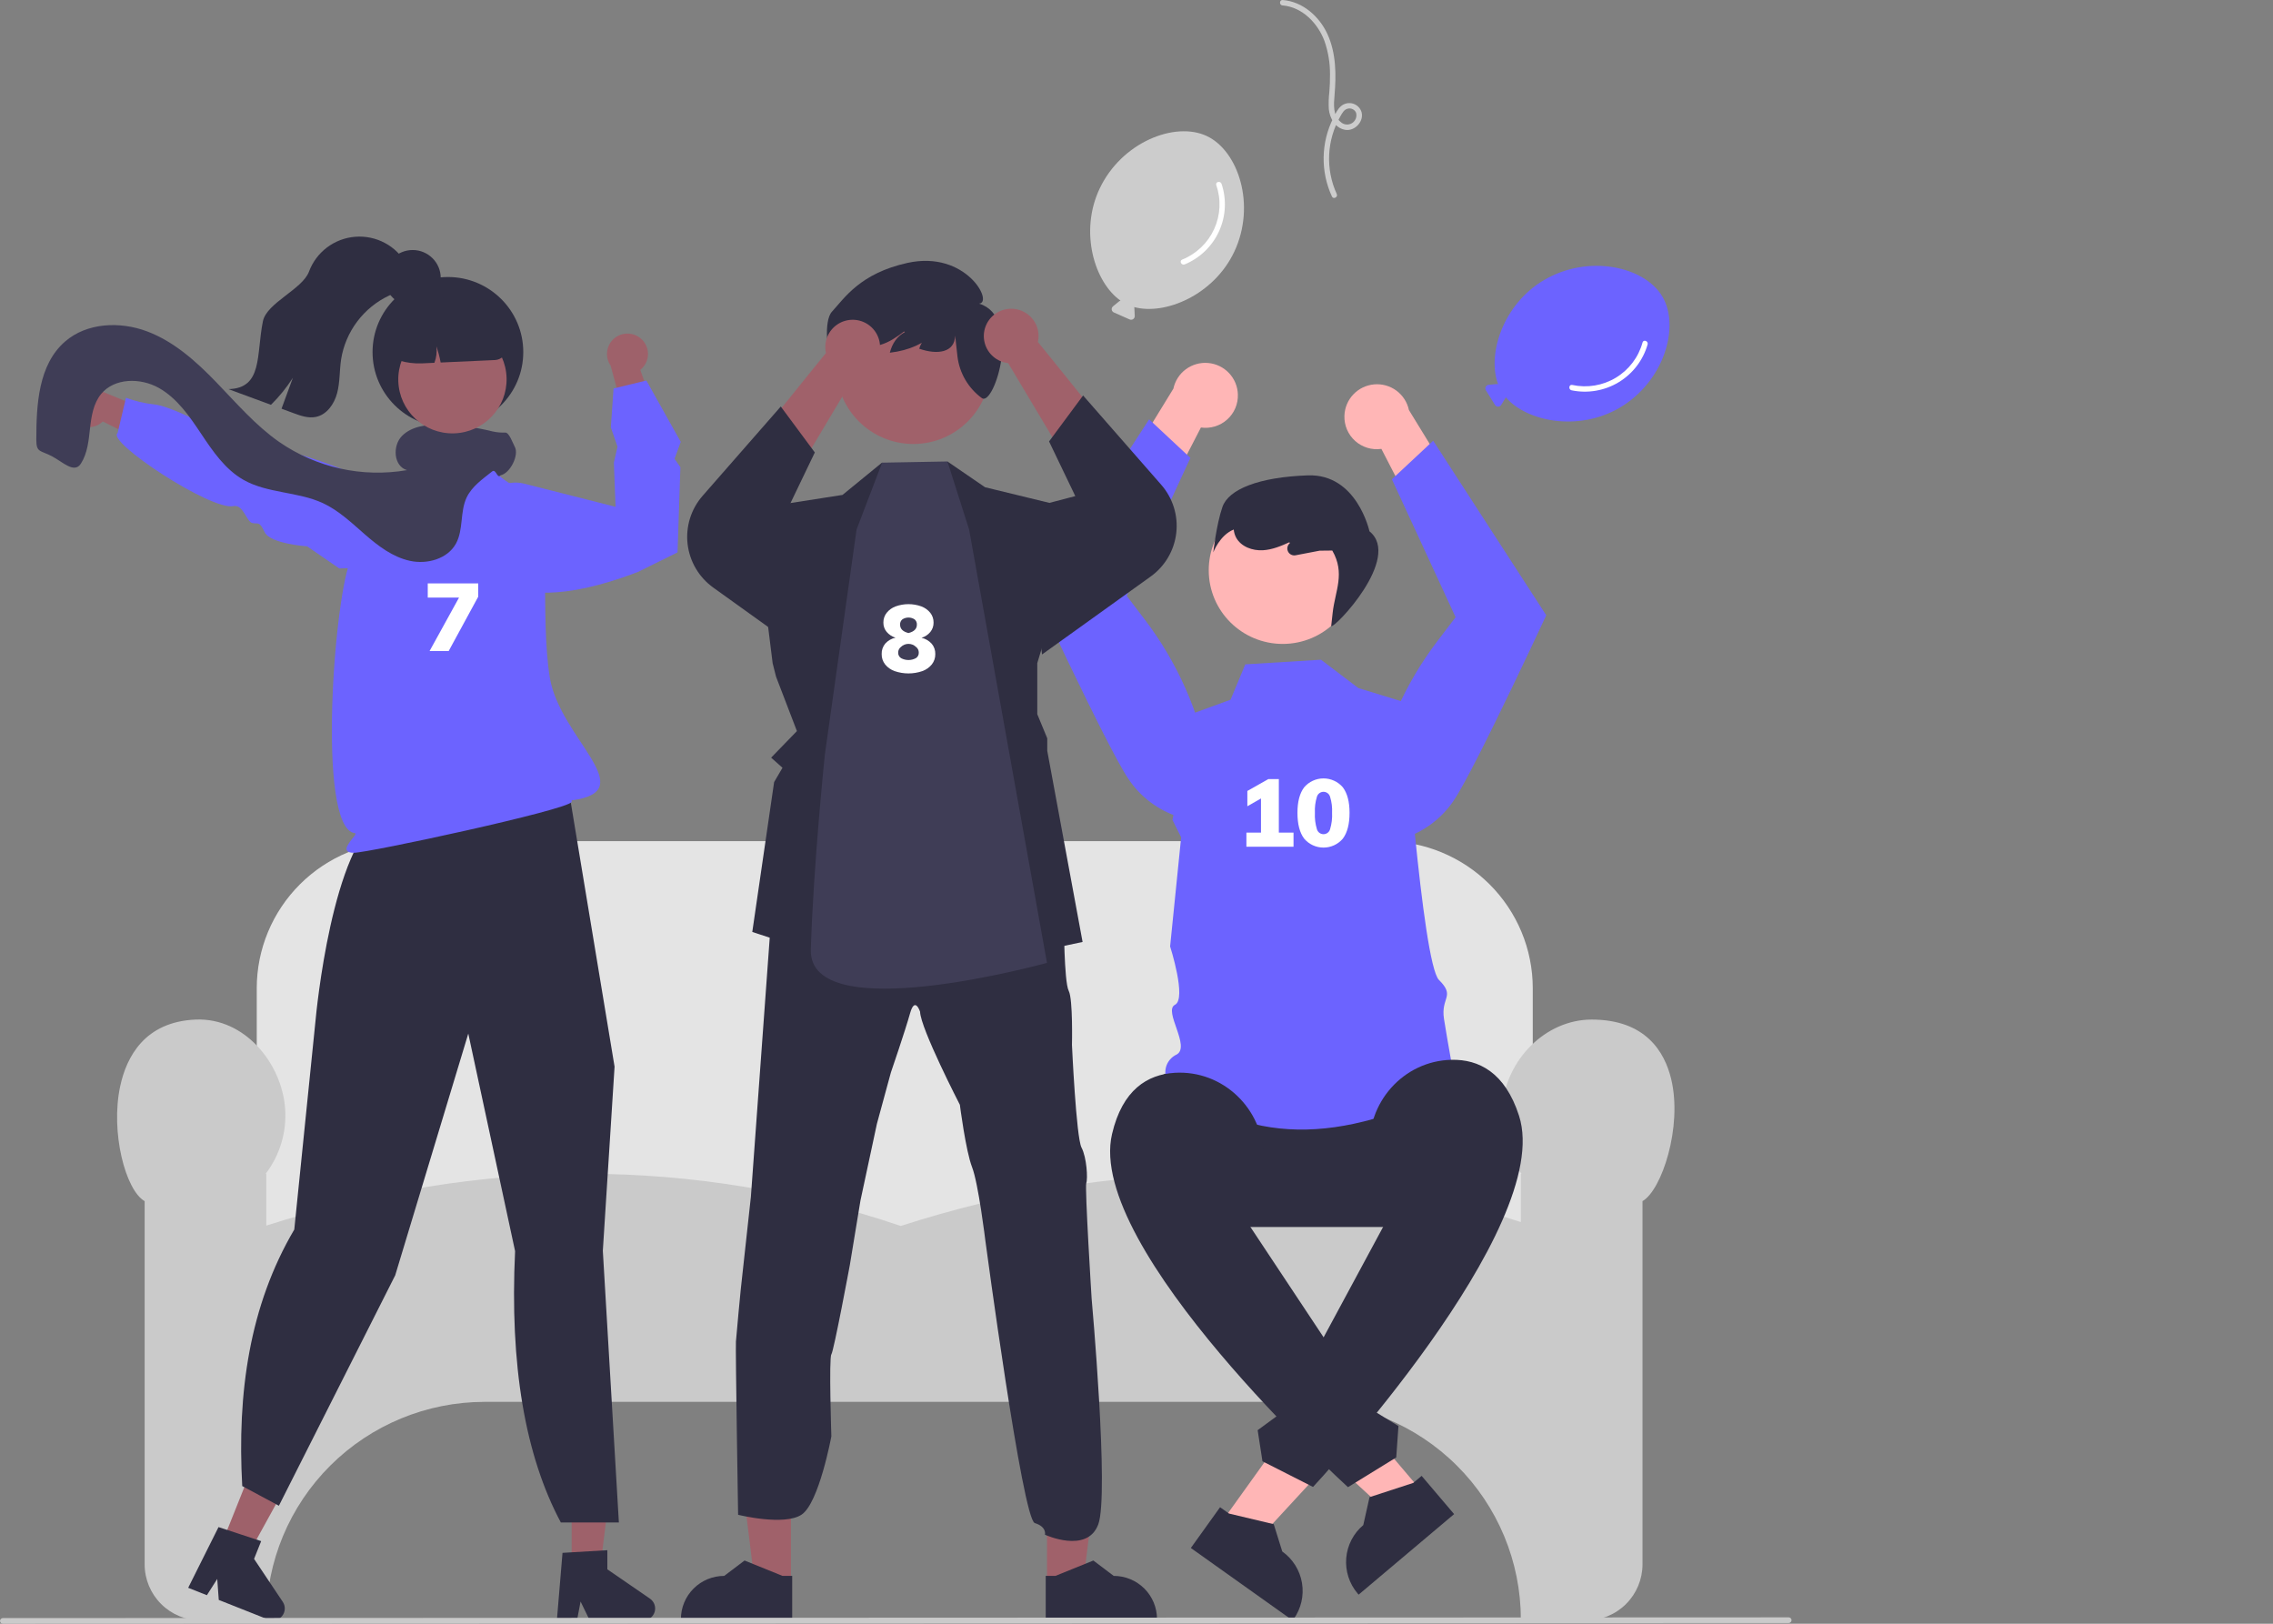 <svg xmlns="http://www.w3.org/2000/svg" width="196" height="140" viewBox="0 0 196 140" fill="none"><rect x="0" y="0" width="196" height="140" fill="#808080" stroke="none"/><g clip-path="url(#clip0_5747_3294)"><path d="M133.713 118.624H20.391V99.462H22.139V85.198C22.143 81.838 23.485 78.616 25.87 76.24C28.256 73.864 31.49 72.527 34.864 72.523H119.445C122.819 72.527 126.053 73.864 128.439 76.24C130.825 78.616 132.167 81.838 132.17 85.198V99.462H133.713V118.624Z" fill="#E4E4E4"></path><path d="M136.784 139.716H131.143V139.613C131.137 134.644 129.153 129.879 125.625 126.365C122.097 122.851 117.313 120.875 112.324 120.869H41.781C36.791 120.875 32.008 122.851 28.48 126.365C24.952 129.879 22.968 134.644 22.962 139.613V139.716H17.321C16.035 139.714 14.803 139.205 13.895 138.3C12.986 137.395 12.475 136.167 12.473 134.887V103.563C10.835 102.641 9.503 97.634 10.368 93.635C10.911 91.126 12.479 88.096 16.864 87.908C21.133 87.725 24.301 91.717 24.584 95.56C24.738 97.582 24.142 99.589 22.909 101.203H22.962V105.672C32.219 102.717 41.489 101.213 50.516 101.203C59.754 101.212 68.927 102.733 77.67 105.704C95.848 99.848 113.837 99.734 131.143 105.367V101.203H131.196C129.963 99.589 129.367 97.582 129.52 95.56C129.831 91.345 133.292 87.913 137.236 87.908H137.249C141.9 87.908 143.545 90.697 144.106 93.038C145.099 97.18 143.276 102.633 141.632 103.562V134.887C141.63 136.167 141.119 137.395 140.21 138.3C139.301 139.205 138.069 139.714 136.784 139.716Z" fill="#CACACA"></path><path d="M105.266 131.333L107.989 133.271L116.787 123.731L112.768 120.872L105.266 131.333Z" fill="#FFB6B6"></path><path d="M105.206 129.954L105.973 130.499L109.834 131.416L110.569 133.769L110.569 133.769C111.475 134.414 112.087 135.391 112.27 136.486C112.453 137.58 112.192 138.702 111.545 139.605L111.466 139.716L102.686 133.468L105.206 129.954Z" fill="#2F2E41"></path><path d="M123.718 105.794H103.724C101.859 105.793 100.072 105.054 98.754 103.741C97.436 102.427 96.695 100.646 96.695 98.789C96.695 96.932 97.436 95.151 98.754 93.837C100.072 92.524 101.859 91.785 103.724 91.784H123.718C125.583 91.784 127.372 92.522 128.691 93.836C130.01 95.15 130.751 96.931 130.751 98.789C130.751 100.647 130.01 102.428 128.691 103.742C127.372 105.056 125.583 105.794 123.718 105.794Z" fill="#2F2E41"></path><path d="M113.909 56.882L117.134 59.328L121.024 60.518C121.024 60.518 122.632 83.046 124.08 84.489C125.529 85.932 124.222 85.971 124.514 87.846C124.805 89.72 125.512 93.563 125.512 93.563C115.733 98.719 107.302 98.858 100.53 92.824C100.443 92.451 100.487 92.059 100.654 91.714C100.822 91.37 101.103 91.092 101.45 90.928C102.71 90.262 100.288 87.152 101.318 86.633C102.348 86.113 100.899 81.603 100.899 81.603L101.85 72.194L101.099 70.69L102.931 61.487L106.111 60.33L107.381 57.282L113.909 56.882Z" fill="#6C63FF"></path><path d="M115.929 35.849C115.915 36.255 115.99 36.661 116.15 37.035C116.31 37.41 116.55 37.745 116.854 38.018C117.158 38.29 117.518 38.492 117.909 38.611C118.3 38.73 118.712 38.761 119.117 38.704L123.662 47.504L126.194 43.022L121.49 35.353C121.348 34.682 120.964 34.087 120.411 33.679C119.858 33.271 119.174 33.08 118.489 33.141C117.803 33.202 117.164 33.511 116.693 34.011C116.221 34.51 115.949 35.164 115.929 35.849Z" fill="#FFB6B6"></path><path d="M123.583 38.001L133.332 53.051L133.3 53.12C133.263 53.199 131.055 57.948 128.916 62.298C128.587 62.968 128.259 63.628 127.941 64.26C127.804 64.533 127.669 64.801 127.535 65.062C126.637 66.826 125.852 68.284 125.384 68.977C124.347 70.543 122.804 71.709 121.011 72.281L120.966 72.293L120.923 72.275C120.046 71.906 119.321 71.251 118.868 70.416C118.415 69.582 118.261 68.62 118.431 67.686C119.276 63.186 121.16 58.943 123.935 55.292L125.515 53.217L120.023 41.324L123.583 38.001Z" fill="#6C63FF"></path><path d="M106.741 34.005C106.756 34.412 106.68 34.817 106.521 35.192C106.361 35.566 106.121 35.902 105.817 36.174C105.513 36.446 105.153 36.649 104.762 36.767C104.371 36.886 103.959 36.918 103.554 36.861L99.009 45.66L96.477 41.179L101.181 33.51C101.323 32.839 101.706 32.243 102.259 31.835C102.813 31.428 103.497 31.236 104.182 31.297C104.867 31.358 105.506 31.668 105.978 32.167C106.45 32.666 106.721 33.32 106.741 34.005Z" fill="#FFB6B6"></path><path d="M99.087 36.158L89.338 51.207L89.37 51.276C89.407 51.356 91.614 56.105 93.753 60.454C94.083 61.124 94.411 61.784 94.729 62.417C94.866 62.69 95.001 62.957 95.134 63.218C96.032 64.983 96.817 66.441 97.286 67.133C98.322 68.699 99.865 69.865 101.659 70.437L101.704 70.449L101.747 70.431C102.624 70.062 103.349 69.407 103.802 68.573C104.255 67.739 104.409 66.776 104.239 65.843C103.393 61.342 101.509 57.099 98.735 53.448L97.155 51.373L102.647 39.48L99.087 36.158Z" fill="#6C63FF"></path><path d="M110.608 55.52C114.131 55.52 116.987 52.675 116.987 49.166C116.987 45.657 114.131 42.812 110.608 42.812C107.085 42.812 104.229 45.657 104.229 49.166C104.229 52.675 107.085 55.52 110.608 55.52Z" fill="#FFB6B6"></path><path d="M105.411 43.708C105.936 42.187 108.547 41.133 112.781 40.986C117.014 40.84 118.088 45.809 118.088 45.809C120.915 48.093 115.07 54.207 114.788 53.987L114.915 52.838C115.125 50.935 116.02 49.451 114.882 47.468L113.79 47.48L111.718 47.877C111.589 47.902 111.455 47.884 111.337 47.825C111.22 47.767 111.124 47.671 111.067 47.554C111.009 47.436 110.991 47.303 111.017 47.174C111.043 47.046 111.11 46.929 111.209 46.843L111.228 46.826L111.18 46.754C110.451 47.087 109.699 47.396 108.901 47.443C108.003 47.496 107.021 47.14 106.591 46.353C106.477 46.137 106.407 45.9 106.385 45.656C105.175 46.138 104.621 47.624 104.621 47.624C104.621 47.624 104.886 45.228 105.411 43.708Z" fill="#2F2E41"></path><path d="M122.639 128.63L120.085 130.784L110.529 121.998L114.298 118.819L122.639 128.63Z" fill="#FFB6B6"></path><path d="M125.388 130.547L117.153 137.492L117.065 137.388C116.345 136.542 115.993 135.445 116.085 134.339C116.177 133.233 116.706 132.21 117.556 131.493L117.556 131.492L118.094 129.087L121.867 127.857L122.586 127.25L125.388 130.547Z" fill="#2F2E41"></path><path d="M106.857 104.335L108.968 99.775C108.944 95.616 105.449 92.239 101.282 92.499C98.961 92.644 96.788 93.937 95.89 97.78C93.581 107.661 116.235 128.224 116.235 128.224L120.397 125.662L120.589 122.955L118.258 121.524L118.256 119.215L116.033 118.165L106.857 104.335Z" fill="#2F2E41"></path><path d="M120.725 103.079L118.116 99.258C117.796 95.111 121.001 91.458 125.175 91.377C127.5 91.331 129.773 92.442 130.985 96.198C134.101 105.857 113.222 128.205 113.222 128.205L108.862 125.993L108.447 123.311L110.652 121.693L110.464 119.392L112.593 118.164L120.725 103.079Z" fill="#2F2E41"></path><path d="M111.54 71.786V73.007H107.477V71.786H108.735V68.844L107.559 69.516V68.197L109.369 67.172H110.274V71.786L111.54 71.786Z" fill="white"></path><path d="M112.459 72.31C112.072 71.797 111.879 71.054 111.879 70.081C111.879 69.125 112.072 68.392 112.459 67.881C112.664 67.641 112.92 67.448 113.207 67.316C113.495 67.183 113.808 67.115 114.125 67.115C114.442 67.115 114.755 67.183 115.042 67.316C115.33 67.448 115.585 67.641 115.791 67.881C116.177 68.392 116.371 69.125 116.371 70.081C116.371 71.054 116.177 71.797 115.791 72.31C115.586 72.551 115.331 72.745 115.043 72.878C114.755 73.011 114.442 73.08 114.125 73.08C113.808 73.08 113.494 73.011 113.206 72.878C112.919 72.745 112.664 72.551 112.459 72.31ZM114.692 71.495C114.831 71.037 114.89 70.559 114.865 70.081C114.889 69.613 114.831 69.144 114.692 68.696C114.657 68.574 114.583 68.466 114.48 68.389C114.378 68.312 114.253 68.27 114.125 68.27C113.997 68.27 113.872 68.312 113.769 68.389C113.667 68.466 113.593 68.574 113.557 68.696C113.419 69.144 113.36 69.613 113.384 70.081C113.36 70.559 113.418 71.037 113.557 71.495C113.592 71.618 113.666 71.728 113.768 71.805C113.871 71.883 113.996 71.925 114.125 71.925C114.254 71.925 114.379 71.883 114.481 71.805C114.584 71.728 114.658 71.618 114.692 71.495Z" fill="white"></path><path d="M68.201 136.473L65.08 136.473L63.596 124.484L68.201 124.484L68.201 136.473Z" fill="#A0616A"></path><path d="M68.311 139.716L58.715 139.715V139.594C58.715 138.608 59.108 137.661 59.809 136.964C60.509 136.266 61.459 135.874 62.45 135.874H62.45L64.203 134.549L67.474 135.874L68.311 135.874L68.311 139.716Z" fill="#2F2E41"></path><path d="M90.282 136.473L93.403 136.473L94.887 124.484L90.281 124.484L90.282 136.473Z" fill="#A0616A"></path><path d="M90.172 139.716L99.768 139.715V139.594C99.768 138.608 99.375 137.661 98.674 136.964C97.974 136.266 97.024 135.874 96.033 135.874H96.033L94.28 134.549L91.01 135.874L90.172 135.874L90.172 139.716Z" fill="#2F2E41"></path><path d="M63.459 115.673C63.505 114.989 63.872 111.206 63.872 111.206L64.749 103.183L66.296 81.914L66.397 80.522L74.501 78.972L80.039 76.328L86.622 78.424L91.748 80.338C91.748 80.338 91.757 81.158 91.796 82.148C91.849 83.444 91.941 85.033 92.161 85.446C92.527 86.176 92.435 90.095 92.435 90.095C92.435 90.095 92.799 98.068 93.258 98.942C93.716 99.817 93.808 101.637 93.67 102.002C93.532 102.367 94.129 111.943 94.129 111.943C94.129 111.943 95.661 128.887 94.7 131.442C93.739 133.997 90.107 132.324 90.107 132.324C90.107 132.324 90.282 131.642 89.229 131.32C88.176 130.999 84.968 106.972 84.968 106.972C84.968 106.972 84.371 102.046 83.822 100.634C83.274 99.222 82.769 95.255 82.769 95.255C82.769 95.255 79.381 88.69 79.337 87.23C79.337 87.23 78.894 85.864 78.475 87.367C78.056 88.871 76.82 92.473 76.82 92.473L75.615 96.897L74.198 103.506L73.281 109.071C73.281 109.071 71.907 116.456 71.688 116.775C71.468 117.094 71.688 123.841 71.688 123.841C71.688 123.841 70.626 129.587 69.125 130.59C67.624 131.594 63.647 130.606 63.647 130.606C63.647 130.606 63.413 116.358 63.459 115.673Z" fill="#2F2E41"></path><path d="M66.916 58.336L68.718 63.034L66.495 65.325L67.474 66.198L66.752 67.431L64.869 80.354L75.191 83.744L78.667 79.97L81.408 83.744L93.351 81.217L90.305 64.737V63.659L89.445 61.579V57.175L93.395 44.065L84.938 42.009L81.697 39.788L80.648 42.912L76.183 42.224L76.067 39.877L72.65 42.672L68.095 43.383L64.65 44.065L64.211 45.015L65.088 44.825L66.625 57.184L66.916 58.336Z" fill="#2F2E41"></path><path d="M73.862 45.65L76.066 39.891L81.697 39.788L83.565 45.65L90.281 83.017C90.281 83.017 69.707 88.724 69.916 81.864C70.135 74.651 71.125 65.07 71.125 65.07L73.862 45.65Z" fill="#3F3D56"></path><path d="M78.756 38.28C82.419 38.28 85.389 35.322 85.389 31.673C85.389 28.025 82.419 25.067 78.756 25.067C75.093 25.067 72.123 28.025 72.123 31.673C72.123 35.322 75.093 38.28 78.756 38.28Z" fill="#A0616A"></path><path d="M71.732 26.881C72.812 25.71 74.163 23.567 78.254 22.667C83.309 21.555 85.698 26.104 84.423 26.178C88.151 27.303 85.756 34.986 84.687 34.342C84.678 34.336 84.669 34.329 84.661 34.322C84.086 33.9 83.604 33.366 83.243 32.753C82.883 32.139 82.651 31.459 82.564 30.753L82.361 28.935C82.332 30.414 80.814 30.61 79.263 30.065C79.355 29.741 79.53 29.446 79.771 29.209C80.012 28.973 80.311 28.803 80.638 28.717C79.689 29.589 78.454 30.212 76.729 30.411C76.941 29.595 77.362 28.994 78.023 28.637L77.962 28.578C77.33 29.057 76.671 29.517 75.911 29.734C75.056 29.978 74.032 29.846 73.446 29.18C73.288 28.996 73.169 28.782 73.096 28.552C73.222 29.723 72.433 31.061 71.82 30.831C71.311 30.732 71.013 27.66 71.732 26.881Z" fill="#2F2E41"></path><path d="M86.934 31.309L92.967 41.418L97.425 39.32C97.425 39.32 89.743 29.762 89.498 29.488C89.603 29.023 89.564 28.538 89.385 28.096C89.207 27.654 88.899 27.276 88.501 27.013C88.102 26.75 87.633 26.613 87.155 26.621C86.677 26.629 86.213 26.781 85.824 27.058C85.435 27.334 85.139 27.722 84.976 28.169C84.813 28.617 84.79 29.103 84.91 29.564C85.031 30.025 85.288 30.439 85.65 30.75C86.011 31.062 86.459 31.257 86.934 31.309Z" fill="#A0616A"></path><path d="M89.855 56.429L99.217 49.712C99.828 49.274 100.34 48.713 100.721 48.066C101.102 47.42 101.343 46.701 101.429 45.956C101.516 45.211 101.445 44.457 101.221 43.741C100.998 43.025 100.627 42.363 100.133 41.798L93.395 34.099L90.46 38.061L92.722 42.773L88.342 43.923L89.855 56.429Z" fill="#2F2E41"></path><path d="M73.786 32.259L67.754 42.368L63.295 40.27C63.295 40.27 70.978 30.713 71.222 30.438C71.118 29.973 71.157 29.488 71.335 29.046C71.513 28.604 71.822 28.227 72.22 27.963C72.618 27.7 73.087 27.563 73.565 27.571C74.043 27.579 74.507 27.732 74.897 28.008C75.286 28.285 75.582 28.672 75.745 29.12C75.908 29.567 75.931 30.054 75.81 30.514C75.69 30.975 75.432 31.389 75.07 31.7C74.709 32.012 74.261 32.207 73.786 32.259Z" fill="#A0616A"></path><path d="M70.866 57.38L61.504 50.662C60.893 50.224 60.381 49.663 60 49.017C59.619 48.37 59.378 47.651 59.291 46.906C59.205 46.161 59.276 45.407 59.499 44.691C59.722 43.975 60.093 43.313 60.588 42.748L67.326 35.05L70.261 39.011L67.998 43.723L72.379 44.873L70.866 57.38Z" fill="#2F2E41"></path><path d="M80.337 55.499C80.549 55.748 80.66 56.066 80.65 56.392C80.657 56.715 80.552 57.03 80.353 57.285C80.139 57.549 79.856 57.749 79.535 57.863C78.76 58.13 77.916 58.13 77.141 57.863C76.82 57.749 76.537 57.549 76.322 57.285C76.124 57.03 76.019 56.715 76.026 56.392C76.015 56.062 76.127 55.74 76.339 55.487C76.571 55.23 76.879 55.053 77.219 54.983C76.921 54.891 76.656 54.716 76.454 54.479C76.268 54.254 76.169 53.971 76.174 53.68C76.169 53.374 76.269 53.076 76.458 52.836C76.661 52.585 76.928 52.394 77.231 52.283C77.947 52.026 78.729 52.026 79.444 52.283C79.747 52.394 80.015 52.585 80.218 52.836C80.407 53.076 80.507 53.374 80.501 53.68C80.507 53.976 80.406 54.265 80.218 54.495C80.022 54.731 79.76 54.904 79.465 54.991C79.801 55.067 80.105 55.245 80.337 55.499ZM78.98 56.744C79.059 56.694 79.123 56.623 79.167 56.54C79.21 56.456 79.231 56.363 79.226 56.269C79.229 56.174 79.208 56.08 79.167 55.995C79.125 55.909 79.064 55.835 78.988 55.778C78.814 55.609 78.581 55.515 78.338 55.515C78.095 55.515 77.862 55.609 77.688 55.778C77.612 55.835 77.55 55.909 77.509 55.995C77.468 56.08 77.447 56.174 77.449 56.269C77.445 56.363 77.466 56.456 77.509 56.54C77.552 56.623 77.617 56.694 77.696 56.744C77.893 56.852 78.114 56.908 78.338 56.908C78.562 56.908 78.783 56.852 78.98 56.744ZM77.816 53.397C77.747 53.452 77.692 53.523 77.657 53.604C77.622 53.684 77.607 53.772 77.614 53.86C77.614 54.221 77.855 54.461 78.338 54.581C78.82 54.461 79.062 54.221 79.062 53.86C79.068 53.772 79.053 53.684 79.018 53.604C78.983 53.523 78.929 53.452 78.86 53.397C78.704 53.298 78.523 53.245 78.338 53.245C78.153 53.245 77.972 53.298 77.816 53.397Z" fill="white"></path><path d="M6.186 36.065C6.33 36.276 6.519 36.454 6.739 36.585C6.96 36.717 7.206 36.798 7.462 36.825C7.717 36.851 7.975 36.821 8.217 36.737C8.46 36.653 8.681 36.517 8.865 36.339L14.442 39.129L14.062 35.921L8.824 33.763C8.503 33.475 8.087 33.314 7.655 33.311C7.223 33.308 6.804 33.463 6.479 33.747C6.154 34.031 5.945 34.423 5.891 34.85C5.837 35.277 5.942 35.709 6.186 36.065Z" fill="#9E616A"></path><path d="M29.257 49.013L26.48 47.105C26.48 47.105 23.301 46.891 22.822 45.884C22.344 44.877 22.264 45.215 21.754 45.095C21.244 44.974 20.981 43.459 20.126 43.638C18.204 44.04 9.162 38.089 10.138 37.345L10.863 34.299C11.63 34.584 12.429 34.773 13.242 34.861C14.472 34.972 17.369 36.372 17.799 36.831C18.228 37.29 18.988 37.112 20.008 37.353C21.027 37.593 21.384 39.227 23.075 38.792C25.454 38.181 37.781 44.004 39.114 44.548C40.578 45.144 41.6 46.923 41.6 46.923L41.197 48.615L29.257 49.013Z" fill="#6C63FF"></path><path d="M49.295 135.539H51.715L52.867 126.242H49.295L49.295 135.539Z" fill="#9E616A"></path><path d="M48.505 133.888L52.371 133.659V135.308L56.047 137.837C56.228 137.962 56.365 138.141 56.437 138.349C56.509 138.557 56.512 138.782 56.447 138.992C56.381 139.201 56.25 139.385 56.072 139.515C55.894 139.645 55.679 139.716 55.459 139.716H50.856L50.063 138.084L49.753 139.716H48.018L48.505 133.888Z" fill="#2F2E41"></path><path d="M18.965 133.491L21.213 134.383L25.735 126.169L22.417 124.854L18.965 133.491Z" fill="#9E616A"></path><path d="M18.843 131.667L22.52 132.877L21.908 134.41L24.384 138.113C24.506 138.296 24.567 138.513 24.556 138.733C24.546 138.952 24.466 139.163 24.327 139.334C24.188 139.504 23.998 139.626 23.784 139.682C23.571 139.738 23.345 139.724 23.14 139.642L18.864 137.947L18.733 136.138L17.839 137.54L16.227 136.901L18.843 131.667Z" fill="#2F2E41"></path><path d="M44.416 107.875L40.38 89.118L34.079 109.958L24.102 129.72L24.049 129.825L20.888 128.13C20.442 120.106 21.502 112.587 25.376 106.011L27.211 87.964C27.267 87.347 28.636 72.87 32.969 70.303L34.239 67.42L46.861 64.315L46.907 64.367C48.121 65.726 48.923 67.4 49.22 69.194L52.992 91.954L52.994 91.967L51.982 107.844L53.366 131.268H48.36C45.263 125.465 43.949 117.667 44.416 107.875Z" fill="#2F2E41"></path><path d="M55.283 29.209C55.475 29.378 55.628 29.588 55.731 29.822C55.833 30.057 55.883 30.311 55.876 30.566C55.869 30.822 55.806 31.073 55.691 31.302C55.577 31.53 55.413 31.731 55.212 31.89L57.273 37.757L54.128 36.97L52.653 31.519C52.407 31.165 52.3 30.733 52.353 30.305C52.406 29.878 52.614 29.485 52.938 29.2C53.262 28.916 53.68 28.759 54.112 28.761C54.544 28.762 54.961 28.922 55.283 29.209Z" fill="#9E616A"></path><path d="M30.519 73.527C30.179 73.527 29.986 73.461 29.911 73.318C29.802 73.109 29.992 72.836 30.212 72.52C30.366 72.3 30.815 71.862 30.595 71.835C27.246 71.427 28.853 50.864 30.305 48.146C30.599 47.593 30.287 46.746 30.619 45.809C31.526 43.249 32.764 42.463 35.231 40.896C35.431 40.769 35.639 40.636 35.856 40.497C36.137 40.318 36.121 39.723 36.105 39.092C36.086 38.392 36.067 37.668 36.412 37.215L36.434 37.186L36.47 37.177C37.303 36.986 40.105 36.629 41.765 37.18L41.788 37.188L41.805 37.205C42.199 37.597 42.235 38.358 42.27 39.093C42.298 39.697 42.325 40.267 42.548 40.515C44.253 42.408 46.187 42.371 46.206 42.37L46.302 42.368L46.312 42.463C47.507 44.729 46.571 53.145 47.402 58.373C48.246 63.685 55.456 68.206 49.282 69.009C49.296 69.029 49.303 69.053 49.304 69.078C49.305 69.102 49.299 69.126 49.287 69.147C48.914 69.841 31.8 73.527 30.519 73.527Z" fill="#6C63FF"></path><path d="M58.424 47.627L54.998 49.32C48.395 51.846 44.945 51.231 43.211 50.27C41.362 49.245 41.041 47.675 41.029 47.608L41.027 47.576L41.45 44.242C41.504 43.818 41.647 43.411 41.871 43.047C42.095 42.682 42.394 42.37 42.748 42.129C43.102 41.889 43.504 41.727 43.926 41.652C44.348 41.578 44.781 41.594 45.196 41.7L53.079 43.698L52.935 39.886L53.247 38.514L52.672 36.846L52.907 33.496L55.735 32.807L58.701 38.098L58.168 39.558L58.67 40.285L58.669 40.319L58.424 47.627Z" fill="#6C63FF"></path><path d="M41.237 50.301V51.448L38.687 56.135H37.041L39.583 51.522H36.885V50.301L41.237 50.301Z" fill="white"></path><path d="M154.239 139.937L0.246 140C0.181 140 0.119 139.974 0.073 139.928C0.028 139.883 0.002 139.821 0.002 139.756C0.002 139.692 0.028 139.63 0.073 139.584C0.119 139.538 0.181 139.512 0.246 139.512L154.239 139.449C154.304 139.449 154.366 139.475 154.412 139.521C154.458 139.567 154.483 139.629 154.483 139.693C154.483 139.758 154.458 139.82 154.412 139.865C154.366 139.911 154.304 139.937 154.239 139.937Z" fill="#CACACA"></path><path d="M106.429 21.709C108.323 17.698 106.79 13.008 104.053 11.725C101.316 10.443 96.711 12.258 94.817 16.27C93.063 19.983 94.369 24.332 96.618 25.917C96.58 25.928 96.545 25.946 96.514 25.971L95.973 26.414C95.932 26.448 95.9 26.491 95.881 26.541C95.862 26.59 95.855 26.644 95.862 26.697C95.87 26.749 95.89 26.799 95.922 26.842C95.954 26.884 95.997 26.918 96.045 26.939L97.408 27.542C97.457 27.564 97.51 27.573 97.563 27.568C97.616 27.563 97.667 27.545 97.711 27.515C97.755 27.485 97.791 27.444 97.815 27.397C97.839 27.349 97.85 27.297 97.848 27.243L97.816 26.547C97.814 26.523 97.81 26.499 97.802 26.476C100.464 27.204 104.672 25.431 106.429 21.709Z" fill="#CCCCCC"></path><path d="M104.878 15.956C105.308 17.198 105.243 18.558 104.695 19.754C104.148 20.95 103.161 21.891 101.937 22.383C101.658 22.499 101.881 22.911 102.158 22.796C103.469 22.252 104.526 21.234 105.115 19.946C105.705 18.659 105.784 17.197 105.336 15.853C105.242 15.57 104.783 15.67 104.878 15.956Z" fill="white"></path><path d="M139.667 35.152C143.5 32.899 144.884 28.163 143.346 25.568C141.808 22.974 136.977 21.891 133.144 24.145C129.596 26.231 128.217 30.558 129.18 33.128C129.142 33.116 129.103 33.111 129.064 33.114L128.367 33.178C128.313 33.182 128.262 33.201 128.218 33.231C128.174 33.261 128.139 33.301 128.115 33.349C128.091 33.397 128.08 33.449 128.082 33.502C128.085 33.556 128.101 33.607 128.129 33.652L128.914 34.915C128.942 34.96 128.982 34.997 129.028 35.023C129.075 35.049 129.127 35.062 129.181 35.062C129.234 35.062 129.286 35.049 129.333 35.023C129.38 34.997 129.419 34.959 129.447 34.914L129.814 34.321C129.826 34.3 129.836 34.278 129.843 34.254C131.631 36.349 136.111 37.243 139.667 35.152Z" fill="#6C63FF"></path><path d="M141.636 29.527C141.289 30.795 140.467 31.882 139.338 32.564C138.21 33.245 136.862 33.469 135.572 33.19C135.277 33.129 135.228 33.594 135.521 33.654C136.913 33.94 138.361 33.691 139.576 32.958C140.791 32.224 141.683 31.06 142.073 29.699C142.155 29.412 141.719 29.237 141.636 29.527Z" fill="white"></path><path d="M115.267 16.725C114.784 15.667 114.56 14.51 114.613 13.348C114.666 12.187 114.994 11.054 115.571 10.044C115.736 9.759 115.9 9.415 116.26 9.36C116.397 9.335 116.537 9.357 116.659 9.422C116.782 9.488 116.878 9.592 116.932 9.719C116.981 9.888 116.972 10.068 116.907 10.231C116.843 10.394 116.726 10.531 116.575 10.622C116.425 10.713 116.248 10.751 116.073 10.732C115.898 10.713 115.734 10.637 115.607 10.516C114.923 9.967 115.01 9.001 115.076 8.223C115.225 6.452 115.223 4.591 114.466 2.942C113.766 1.417 112.337 0.14 110.61 0.001C110.308 -0.023 110.291 0.444 110.592 0.468C112.304 0.606 113.644 2.011 114.213 3.549C114.534 4.475 114.694 5.449 114.686 6.428C114.691 6.931 114.668 7.434 114.629 7.935C114.57 8.423 114.554 8.916 114.583 9.407C114.663 10.209 115.15 11.069 116.02 11.197C116.832 11.316 117.625 10.47 117.406 9.667C117.353 9.493 117.257 9.335 117.128 9.207C116.999 9.079 116.839 8.985 116.665 8.933C116.49 8.881 116.305 8.874 116.126 8.911C115.948 8.948 115.781 9.029 115.642 9.146C115.337 9.399 115.139 9.835 114.965 10.183C114.439 11.23 114.157 12.381 114.137 13.551C114.118 14.722 114.362 15.881 114.853 16.945C114.981 17.218 115.395 16.997 115.267 16.725Z" fill="#CCCCCC"></path><path d="M44.39 38.525C44.213 38.203 43.908 37.283 43.567 37.296C43.218 37.311 42.868 37.281 42.526 37.208C42.489 37.202 42.452 37.193 42.417 37.185C40.975 36.827 39.496 36.634 38.01 36.612C36.811 36.595 35.495 36.739 34.657 37.593C33.821 38.447 33.944 40.209 35.098 40.535C31.242 41.2 27.278 40.324 24.066 38.099C22.023 36.669 20.386 34.754 18.655 32.963C16.923 31.171 15.014 29.448 12.68 28.571C10.344 27.692 7.487 27.815 5.605 29.452C3.31 31.447 3.133 34.88 3.131 37.914C3.129 39.049 3.485 38.81 4.49 39.344C5.424 39.84 6.405 40.86 6.975 39.973C7.544 39.086 7.645 37.99 7.762 36.943C7.878 35.897 8.048 34.794 8.715 33.977C9.86 32.572 12.117 32.557 13.698 33.449C15.28 34.34 16.343 35.899 17.349 37.406C18.354 38.912 19.416 40.475 20.995 41.372C23.07 42.55 25.676 42.376 27.842 43.38C29.218 44.019 30.33 45.09 31.472 46.084C32.615 47.078 33.868 48.034 35.351 48.356C36.831 48.679 38.59 48.192 39.318 46.867C39.974 45.668 39.653 44.134 40.237 42.897C40.688 41.942 41.607 41.309 42.436 40.649C42.777 40.377 42.866 41.315 43.156 40.983C43.993 40.817 44.778 39.232 44.39 38.525Z" fill="#3F3D56"></path><path d="M38.624 36.83C42.213 36.83 45.122 33.932 45.122 30.357C45.122 26.782 42.213 23.884 38.624 23.884C35.035 23.884 32.125 26.782 32.125 30.357C32.125 33.932 35.035 36.83 38.624 36.83Z" fill="#2F2E41"></path><path d="M39.146 37.364C41.724 37.292 43.755 35.151 43.682 32.583C43.609 30.015 41.46 27.992 38.881 28.064C36.303 28.137 34.272 30.278 34.345 32.846C34.418 35.414 36.568 37.437 39.146 37.364Z" fill="#9E616A"></path><path d="M39.059 25.62L37.166 25.674C35.973 25.708 34.842 26.213 34.022 27.077C33.203 27.941 32.76 29.093 32.793 30.282L32.794 30.324L32.828 30.345C33.857 31.023 35.072 31.368 36.305 31.331L36.412 31.328L37.458 31.28C37.634 30.829 37.693 30.341 37.629 29.861C37.787 30.316 37.91 30.782 37.998 31.256L42.691 31.043C42.965 31.029 43.222 30.91 43.408 30.71C43.594 30.511 43.694 30.247 43.688 29.974C43.652 28.786 43.145 27.66 42.278 26.844C41.41 26.027 40.252 25.587 39.059 25.62Z" fill="#2F2E41"></path><path d="M35.287 24.453C34.86 24.978 34.174 25.196 33.557 25.481C32.469 25.993 31.523 26.762 30.802 27.721C30.08 28.68 29.603 29.799 29.414 30.983C29.269 31.947 29.32 32.939 29.074 33.881C28.829 34.824 28.185 35.76 27.227 35.949C26.578 36.078 25.918 35.846 25.298 35.616C24.957 35.491 24.616 35.365 24.276 35.238C24.602 34.35 24.928 33.461 25.254 32.573C24.714 33.418 24.081 34.2 23.365 34.904C22.144 34.453 20.921 34.002 19.697 33.551C22.674 33.478 22.085 30.614 22.669 27.707C22.989 26.11 26.076 24.947 26.644 23.42C26.951 22.592 27.49 21.869 28.197 21.336C28.904 20.803 29.749 20.483 30.633 20.414C31.516 20.345 32.401 20.529 33.183 20.945C33.965 21.361 34.61 21.992 35.044 22.762C35.662 22.987 35.706 23.935 35.287 24.453Z" fill="#2F2E41"></path><path d="M35.584 26.378C36.92 26.378 38.004 25.299 38.004 23.968C38.004 22.636 36.92 21.557 35.584 21.557C34.248 21.557 33.164 22.636 33.164 23.968C33.164 25.299 34.248 26.378 35.584 26.378Z" fill="#2F2E41"></path></g><defs><clipPath id="clip0_5747_3294"><rect width="154.483" height="140" fill="white"></rect></clipPath></defs></svg>